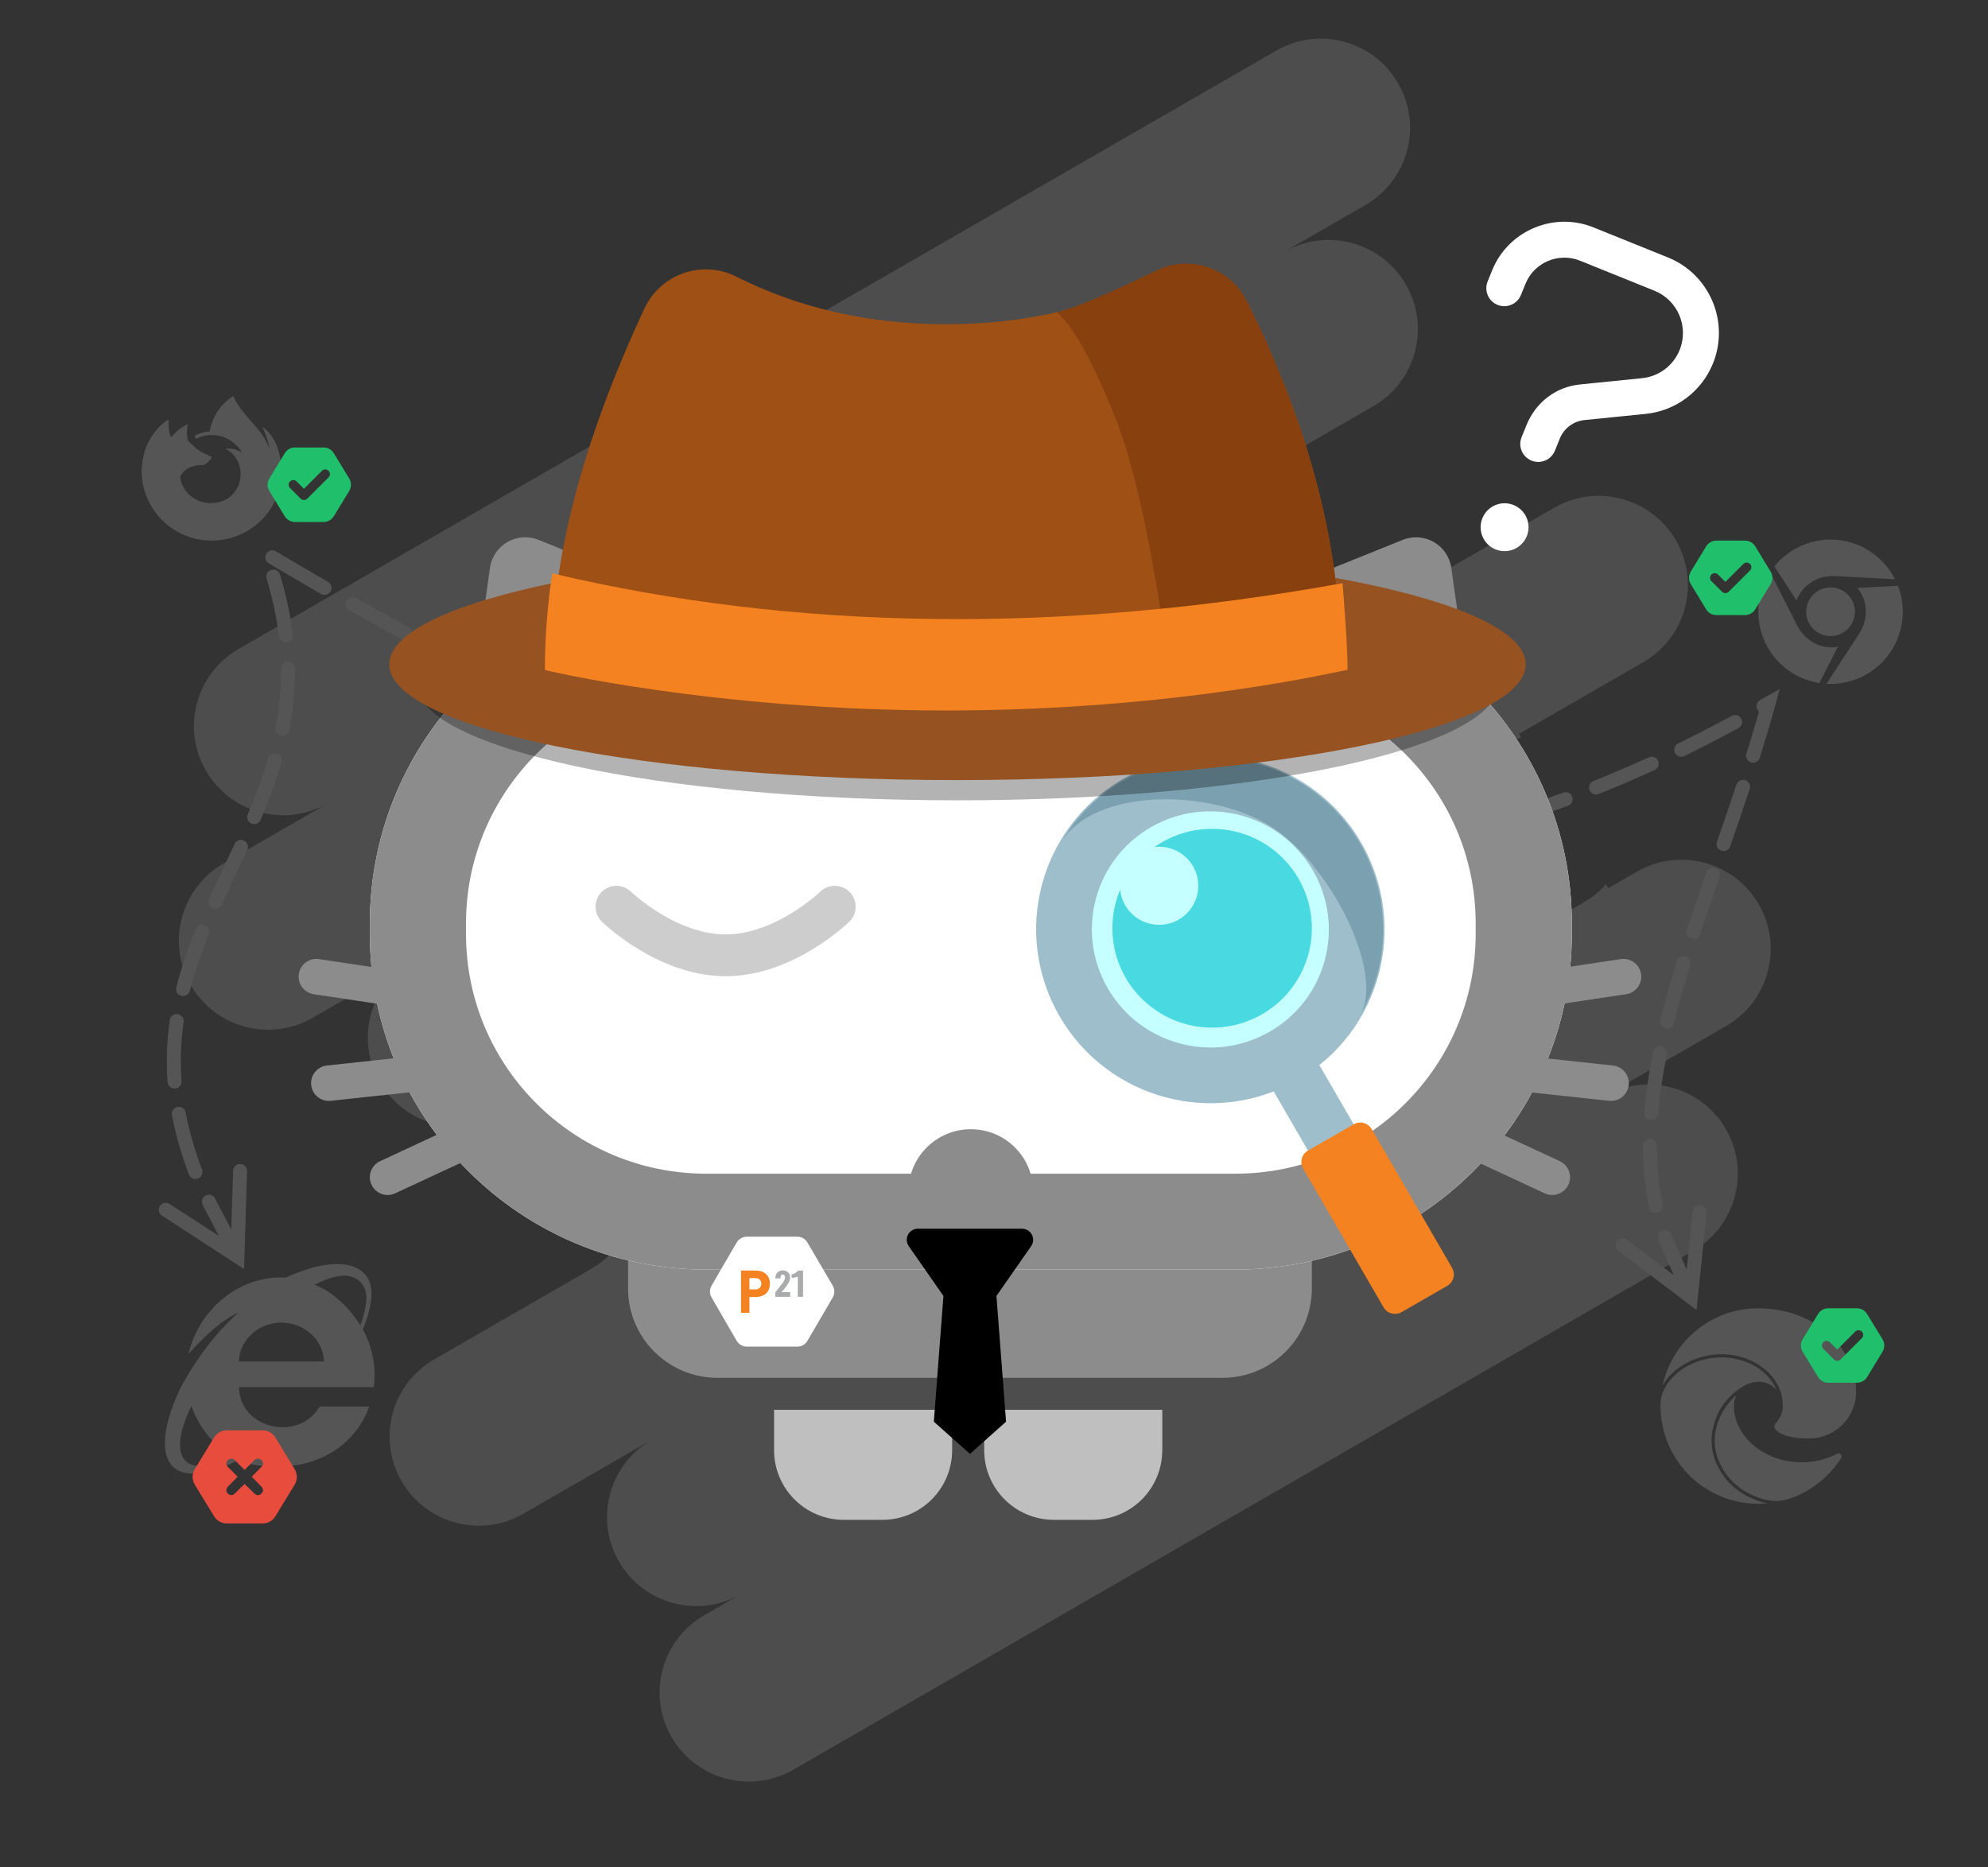 <svg width="428" height="402" viewBox="0 0 428 402" fill="none" xmlns="http://www.w3.org/2000/svg">
<rect x="0" y="0" width="428" height="402" fill="#333333" stroke="none"/>
<g clip-path="url(#clip0_3_327)">
<path opacity="0.835" fill-rule="evenodd" clip-rule="evenodd" d="M274.764 10.893C283.85 5.653 295.441 8.673 300.826 17.625L300.999 17.919C306.304 27.096 303.165 38.826 293.974 44.127L276.44 54.238C285.529 48.996 297.123 52.015 302.508 60.967L302.681 61.261C307.986 70.438 304.846 82.169 295.649 87.472L274.754 99.522C265.569 104.819 262.417 116.556 267.722 125.733C273.028 134.913 284.775 138.055 293.964 132.756L334.576 109.335C343.666 104.093 355.261 107.111 360.646 116.063L360.819 116.357C366.124 125.534 362.98 137.267 353.786 142.569L327.042 157.99L327.531 158.833C325.672 159.215 323.841 159.881 322.098 160.846L321.801 161.014L295.916 175.941C286.728 181.24 283.581 192.974 288.886 202.152C294.192 211.331 305.939 214.474 315.126 209.175L341.01 194.248C342.842 193.192 344.434 191.879 345.766 190.383L346.252 191.224L352.4 187.68C361.491 182.437 373.085 185.455 378.47 194.407L378.644 194.701C383.948 203.879 380.804 215.611 371.61 220.913L345.324 236.072C354.411 230.832 366.004 233.851 371.389 242.803L371.562 243.097C376.867 252.274 373.712 264.013 364.534 269.306L170.819 381.019C161.633 386.316 149.887 383.173 144.581 373.994C139.276 364.817 142.431 353.078 151.609 347.785L159.502 343.233C150.313 348.533 138.564 345.391 133.259 336.212C127.954 327.034 131.098 315.302 140.292 310L112.686 325.92C103.497 331.219 91.749 328.077 86.443 318.898C81.139 309.72 84.283 297.988 93.477 292.686L127.247 273.211C136.435 267.912 139.581 256.179 134.276 247.001L134.103 246.707C128.718 237.755 117.125 234.736 108.037 239.977L107.144 240.492L107.131 240.47C98.084 245.089 86.903 241.862 81.764 232.972C76.627 224.084 79.414 212.799 87.947 207.28L87.934 207.258L67.327 219.143C58.138 224.442 46.389 221.3 41.084 212.121C35.779 202.944 38.923 191.211 48.117 185.909L70.567 172.963C61.382 178.259 49.637 175.116 44.331 165.936C39.027 156.759 42.166 145.029 51.357 139.729L274.764 10.893Z" fill="white" fill-opacity="0.15"/>
<path d="M365.938 259.439L366.083 259.447C366.861 259.527 367.439 260.187 367.432 260.953L367.424 261.097L365.525 279.401L365.249 282.06L363.118 280.444L348.449 269.317C347.787 268.815 347.658 267.872 348.16 267.21C348.633 266.588 349.497 266.437 350.149 266.84L350.269 266.922L360.361 274.576L357.061 266.968C356.73 266.207 357.08 265.321 357.843 264.991C358.56 264.68 359.388 264.972 359.758 265.642L359.822 265.772L363.124 273.38L364.431 260.787C364.511 260.01 365.171 259.433 365.938 259.439ZM51.739 250.611C52.521 250.635 53.145 251.251 53.194 252.015L53.196 252.16L52.626 270.553L52.543 273.225L50.3 271.767L34.865 261.728C34.168 261.275 33.971 260.344 34.425 259.648C34.851 258.993 35.702 258.78 36.382 259.135L36.507 259.208L47.126 266.114L43.634 259.433C43.249 258.697 43.535 257.789 44.271 257.404C44.965 257.043 45.811 257.274 46.229 257.916L46.302 258.041L49.796 264.724L50.188 252.067C50.212 251.286 50.829 250.663 51.594 250.613L51.739 250.611ZM355.212 245.181C356.043 245.179 356.719 245.85 356.722 246.68C356.737 251.085 357.138 255.298 357.949 259.36C358.112 260.175 357.583 260.967 356.768 261.129C355.953 261.292 355.16 260.763 354.998 259.949C354.148 255.69 353.728 251.284 353.712 246.69C353.71 245.86 354.381 245.184 355.212 245.181ZM39.977 239.533C40.728 243.516 41.89 247.596 43.49 251.807C43.785 252.584 43.394 253.452 42.617 253.747C41.84 254.041 40.971 253.651 40.676 252.875C39.014 248.5 37.803 244.25 37.019 240.09C36.865 239.274 37.402 238.488 38.219 238.334C39.036 238.18 39.823 238.717 39.977 239.533ZM357.661 225.295C358.476 225.458 359.004 226.251 358.84 227.065C357.942 231.529 357.326 235.745 356.998 239.786C356.931 240.614 356.205 241.231 355.377 241.164C354.549 241.097 353.931 240.371 353.998 239.543C354.336 235.379 354.969 231.047 355.889 226.472C356.053 225.658 356.847 225.131 357.661 225.295ZM38.258 218.363C39.081 218.482 39.651 219.244 39.532 220.066C38.925 224.276 38.765 228.477 39.084 232.763C39.145 233.591 38.523 234.313 37.695 234.374C36.866 234.436 36.144 233.814 36.082 232.986C35.747 228.479 35.915 224.059 36.554 219.637C36.672 218.815 37.435 218.245 38.258 218.363ZM362.885 205.947C363.68 206.193 364.124 207.035 363.879 207.828C362.494 212.305 361.337 216.401 360.37 220.29C360.17 221.096 359.353 221.587 358.547 221.387C357.74 221.187 357.248 220.371 357.449 219.565C358.43 215.617 359.603 211.468 361.003 206.94C361.249 206.147 362.091 205.702 362.885 205.947ZM44.133 199.215C44.903 199.528 45.273 200.405 44.96 201.174C43.201 205.495 41.861 209.441 40.877 213.331C40.673 214.136 39.855 214.623 39.049 214.42C38.243 214.216 37.755 213.399 37.959 212.594C38.98 208.558 40.364 204.483 42.172 200.041C42.485 199.272 43.363 198.902 44.133 199.215ZM369.279 186.908C370.064 187.179 370.48 188.036 370.208 188.821C368.402 194.032 367.187 197.596 366.021 201.136C365.761 201.925 364.91 202.354 364.121 202.094C363.331 201.835 362.902 200.985 363.162 200.196C364.334 196.638 365.553 193.062 367.364 187.836C367.636 187.052 368.494 186.636 369.279 186.908ZM52.5 180.979C53.255 181.327 53.584 182.22 53.236 182.974C52.629 184.287 52.074 185.472 51.075 187.591C50.836 188.099 50.836 188.099 50.597 188.606C50.415 188.991 50.264 189.312 50.12 189.619C49.136 191.711 48.419 193.254 47.73 194.774C47.386 195.53 46.494 195.865 45.737 195.522C44.98 195.179 44.645 194.288 44.988 193.532C45.685 191.997 46.407 190.443 47.395 188.341C47.541 188.032 47.692 187.711 47.874 187.325C48.113 186.817 48.113 186.817 48.352 186.31C49.348 184.197 49.901 183.017 50.503 181.714C50.852 180.96 51.746 180.631 52.5 180.979ZM245.563 185.357C249.892 185.513 254.214 185.552 258.53 185.474C259.361 185.459 260.047 186.12 260.062 186.95C260.077 187.781 259.415 188.466 258.584 188.481C254.214 188.56 249.838 188.52 245.455 188.362C244.624 188.333 243.975 187.636 244.005 186.806C244.035 185.976 244.732 185.327 245.563 185.357ZM280.071 185.609C280.157 186.435 279.556 187.174 278.729 187.26C274.371 187.711 270.009 188.04 265.64 188.249C264.81 188.288 264.105 187.648 264.065 186.819C264.025 185.989 264.666 185.285 265.496 185.245C269.809 185.039 274.117 184.714 278.419 184.269C279.246 184.183 279.985 184.783 280.071 185.609ZM225.545 183.829L225.69 183.839C230.004 184.341 234.309 184.731 238.608 185.008C239.437 185.061 240.066 185.776 240.013 186.605C239.959 187.434 239.244 188.062 238.414 188.009C234.064 187.728 229.707 187.334 225.342 186.826C224.516 186.73 223.925 185.984 224.021 185.159C224.106 184.431 224.697 183.885 225.403 183.833L225.545 183.829ZM299.921 182.56C300.077 183.375 299.542 184.163 298.726 184.319C294.413 185.143 290.096 185.844 285.774 186.423C284.95 186.534 284.193 185.956 284.082 185.133C283.972 184.31 284.55 183.553 285.374 183.443C289.641 182.871 293.903 182.179 298.161 181.365C298.977 181.209 299.765 181.744 299.921 182.56ZM205.97 180.789C210.244 181.612 214.508 182.329 218.764 182.939C219.587 183.057 220.158 183.82 220.04 184.642C219.922 185.464 219.159 186.034 218.336 185.916C214.033 185.299 209.722 184.574 205.4 183.742C204.584 183.585 204.05 182.796 204.207 181.981C204.365 181.165 205.154 180.632 205.97 180.789ZM375.74 167.969C376.529 168.229 376.958 169.079 376.697 169.868C375.485 173.539 374.231 177.218 372.497 182.226C372.225 183.011 371.368 183.427 370.582 183.156C369.797 182.884 369.38 182.028 369.652 181.243C371.382 176.247 372.632 172.581 373.839 168.925C374.099 168.137 374.95 167.708 375.74 167.969ZM319.424 177.844C319.648 178.644 319.181 179.474 318.381 179.698C314.139 180.883 309.893 181.947 305.644 182.89C304.832 183.071 304.028 182.559 303.848 181.749C303.668 180.938 304.18 180.135 304.991 179.955C309.188 179.023 313.38 177.973 317.57 176.802C318.37 176.578 319.2 177.045 319.424 177.844ZM186.492 176.335C190.708 177.449 194.912 178.464 199.105 179.379C199.917 179.556 200.431 180.357 200.254 181.169C200.077 181.98 199.275 182.494 198.463 182.317C194.227 181.392 189.981 180.367 185.722 179.243C184.919 179.031 184.44 178.208 184.652 177.405C184.865 176.602 185.688 176.123 186.492 176.335ZM338.476 171.549C338.764 172.328 338.364 173.193 337.585 173.48C333.445 175.005 329.303 176.41 325.156 177.698C324.363 177.945 323.519 177.502 323.273 176.709C323.026 175.916 323.469 175.073 324.263 174.827C328.36 173.554 332.453 172.165 336.544 170.659C337.323 170.371 338.189 170.77 338.476 171.549ZM59.591 162.245C60.389 162.476 60.849 163.31 60.617 164.108C59.467 168.078 57.995 172.088 56.11 176.526C55.785 177.29 54.902 177.647 54.137 177.322C53.372 176.998 53.015 176.115 53.34 175.351C55.181 171.017 56.612 167.116 57.727 163.271C57.958 162.474 58.792 162.014 59.591 162.245ZM167.333 170.633C171.481 172.003 175.613 173.283 179.732 174.469C180.531 174.699 180.992 175.532 180.761 176.33C180.531 177.128 179.697 177.589 178.899 177.359C174.741 176.161 170.572 174.871 166.387 173.488C165.598 173.227 165.17 172.376 165.431 171.588C165.692 170.799 166.544 170.372 167.333 170.633ZM148.548 163.847C152.626 165.442 156.682 166.952 160.723 168.376C161.507 168.652 161.919 169.511 161.642 170.294C161.366 171.077 160.506 171.488 159.722 171.212C155.649 169.776 151.56 168.255 147.451 166.648C146.677 166.345 146.296 165.473 146.599 164.699C146.902 163.926 147.775 163.545 148.548 163.847ZM356.971 163.801C357.317 164.557 356.984 165.449 356.228 165.794C352.213 167.627 348.194 169.346 344.172 170.952C343.401 171.26 342.525 170.885 342.216 170.114C341.908 169.342 342.284 168.468 343.055 168.159C347.032 166.572 351.006 164.872 354.977 163.059C355.733 162.714 356.626 163.046 356.971 163.801ZM383.168 148.363L382.219 151.807C381.212 155.459 380.101 159.208 378.862 163.155C378.613 163.947 377.769 164.388 376.976 164.14C376.183 163.891 375.741 163.047 375.99 162.255C376.946 159.21 377.825 156.286 378.637 153.435L378.708 153.179L378.633 153.114C378.566 153.049 378.504 152.978 378.448 152.9L378.37 152.778C377.956 152.057 378.205 151.138 378.925 150.725C378.947 150.712 378.947 150.712 378.969 150.7C378.998 150.683 378.998 150.683 379.026 150.667C379.481 150.406 379.704 150.278 379.947 150.143L380.039 150.092L383.168 148.363ZM130.115 156.125C134.121 157.911 138.1 159.617 142.06 161.245C142.828 161.56 143.195 162.439 142.879 163.207C142.563 163.975 141.683 164.342 140.915 164.026C136.928 162.387 132.921 160.669 128.888 158.871C128.129 158.533 127.788 157.644 128.127 156.885C128.466 156.127 129.356 155.786 130.115 156.125ZM374.874 154.732C375.271 155.461 375.002 156.374 374.272 156.771C370.39 158.882 366.505 160.884 362.618 162.779C361.871 163.143 360.97 162.833 360.605 162.086C360.241 161.34 360.551 160.44 361.298 160.076C365.146 158.201 368.99 156.22 372.833 154.13C373.563 153.733 374.477 154.002 374.874 154.732ZM61.989 142.391C62.82 142.382 63.501 143.048 63.51 143.878C63.557 148.353 63.144 152.746 62.298 157.154C62.142 157.97 61.353 158.504 60.537 158.348C59.721 158.192 59.186 157.404 59.342 156.588C60.151 152.373 60.545 148.179 60.5 143.91C60.491 143.08 61.158 142.399 61.989 142.391ZM112.017 147.612C115.96 149.559 119.866 151.431 123.745 153.229C124.499 153.578 124.827 154.472 124.477 155.225C124.127 155.979 123.232 156.306 122.479 155.957C118.576 154.148 114.648 152.266 110.683 150.307C109.938 149.939 109.633 149.038 110.001 148.293C110.37 147.549 111.272 147.244 112.017 147.612ZM94.238 138.453C98.129 140.535 101.967 142.541 105.768 144.476C106.508 144.854 106.803 145.759 106.425 146.499C106.048 147.239 105.142 147.533 104.401 147.156C100.581 145.211 96.725 143.195 92.817 141.104C92.085 140.712 91.809 139.801 92.201 139.068C92.594 138.336 93.505 138.061 94.238 138.453ZM60.275 123.705C61.626 128.154 62.54 132.479 63.044 136.715C63.142 137.539 62.553 138.287 61.727 138.385C60.902 138.483 60.153 137.894 60.055 137.07C59.573 133.011 58.695 128.859 57.395 124.578C57.154 123.783 57.603 122.944 58.398 122.703C59.193 122.462 60.034 122.91 60.275 123.705ZM76.708 128.768C80.569 130.963 84.347 133.073 88.072 135.114C88.8 135.513 89.067 136.427 88.668 137.155C88.268 137.883 87.354 138.15 86.625 137.751C82.886 135.702 79.094 133.584 75.219 131.382C74.497 130.971 74.245 130.053 74.656 129.331C75.067 128.609 75.985 128.357 76.708 128.768ZM59.391 118.698C63.267 120.997 66.989 123.178 70.627 125.281C71.346 125.697 71.592 126.617 71.176 127.336C70.76 128.055 69.839 128.3 69.12 127.884C65.472 125.775 61.741 123.589 57.855 121.284C57.14 120.861 56.904 119.938 57.328 119.224C57.752 118.51 58.676 118.274 59.391 118.698Z" fill="#555555"/>
<path d="M59.497 95.745C58.841 94.171 57.515 92.474 56.474 91.935C57.321 93.595 57.812 95.26 57.999 96.502C58 96.51 58.001 96.519 58.003 96.527C56.299 92.285 53.41 90.574 51.051 86.849C50.125 85.387 50.376 85.292 50.243 85.327L50.236 85.331C47.35 86.933 45.583 90.168 45.135 92.906C44.109 92.96 43.103 93.214 42.175 93.655C42.091 93.693 42.023 93.758 41.982 93.84C41.94 93.922 41.928 94.015 41.947 94.105C41.959 94.157 41.982 94.205 42.014 94.248C42.046 94.29 42.086 94.326 42.133 94.351C42.179 94.377 42.231 94.393 42.284 94.398C42.337 94.403 42.39 94.396 42.44 94.379L42.472 94.366C43.43 93.915 44.473 93.677 45.532 93.668C49.412 93.632 51.532 96.384 52.179 97.512C51.376 96.947 49.934 96.389 48.546 96.63C53.965 99.337 52.511 108.636 45.001 108.306C41.328 108.145 39.005 105.16 38.792 102.703C38.792 102.703 39.487 100.114 43.771 100.114C44.234 100.114 45.558 98.823 45.583 98.448C45.577 98.324 42.956 97.283 41.933 96.277C41.387 95.739 41.127 95.48 40.897 95.286C40.773 95.18 40.643 95.082 40.508 94.991C40.164 93.79 40.149 92.52 40.465 91.311C38.917 92.016 37.713 93.129 36.839 94.111H36.831C36.234 93.355 36.275 90.862 36.311 90.342C36.303 90.309 35.864 90.568 35.807 90.608C35.278 90.981 34.785 91.403 34.335 91.869C33.328 92.893 31.609 94.964 30.907 98.116C30.627 99.374 30.489 100.857 30.489 101.343C30.489 109.656 37.235 116.395 45.555 116.395C53.006 116.395 59.33 111.012 60.405 103.89C61.12 99.157 59.497 95.802 59.497 95.745V95.745Z" fill="#555555"/>
<path d="M78.099 286.227C79.057 284.062 79.989 280.902 79.989 278.485C79.989 272.078 72.966 269.819 61.5 275.087C52.01 274.454 42.875 281.577 40.593 291.514C43.314 288.442 47.495 284.263 51.349 282.602C46.563 286.856 42.483 292.244 39.385 297.858C37.555 301.199 35.506 306.599 35.506 310.635C35.506 319.32 43.693 318.256 51.4 314.336C54.17 315.695 57.269 315.708 60.367 315.708C68.931 315.708 76.613 310.924 79.485 302.843H68.83C64.2 310.648 51.475 307.512 51.475 298.664H80.467C81.032 294.824 80.321 290.231 78.099 286.227H78.099ZM41.198 302.717C42.76 307.224 45.934 311.164 50.039 313.581C42.214 317.892 34.761 316.144 41.198 302.717H41.198ZM51.425 293.125C51.601 288.266 55.858 284.767 60.593 284.767C65.304 284.767 69.586 288.266 69.762 293.125H51.425ZM67.697 276.597C69.586 275.691 71.979 274.659 74.094 274.659C76.865 274.659 78.88 276.572 78.88 279.392C78.88 281.154 78.225 283.709 77.596 285.371C75.278 281.645 71.777 278.183 67.697 276.597Z" fill="#555555"/>
<path d="M386.8 129.304C387.998 125.87 391.465 123.822 395.109 124.035L407.982 124.711C406.665 122.105 404.596 119.837 401.875 118.258C399.41 116.836 396.701 116.159 394.049 116.178C389.471 116.197 384.994 118.239 382.009 121.948L386.8 129.304ZM388.863 131.716C388.863 134.611 391.208 136.954 394.105 136.954C397.002 136.954 399.348 134.611 399.348 131.716C399.348 128.821 397.002 126.478 394.105 126.478C391.208 126.478 388.863 128.815 388.863 131.716ZM408.609 126.127L399.849 126.578C402.226 129.354 402.263 133.357 400.263 136.428L393.234 147.229C396.149 147.386 399.153 146.747 401.875 145.168C408.609 141.283 411.337 133.138 408.609 126.127V126.127ZM386.938 134.698L381.087 123.201C379.488 125.645 378.554 128.577 378.554 131.716C378.554 139.485 384.248 145.92 391.691 147.06L395.685 139.241C392.074 139.917 388.587 137.938 386.938 134.698V134.698Z" fill="#555555"/>
<path d="M397.745 292.415C394.258 285.599 386.731 281.679 378.546 281.679C368.449 281.679 359.993 288.782 357.951 298.286C360.16 294.34 365.275 291.569 370.648 291.569C377.381 291.569 380.934 295.722 381.033 295.828C382.901 297.848 383.836 300.105 383.836 302.882C383.836 303.764 383.385 305.073 382.552 306.155C382.419 306.325 382.01 306.566 382.01 307.089C382.01 307.518 382.289 307.931 382.786 308.277C385.153 309.921 389.613 309.704 389.625 309.704C391.378 309.699 393.097 309.225 394.604 308.331C397.699 306.525 399.604 303.216 399.612 299.636C399.654 295.95 398.295 293.499 397.745 292.415ZM374.881 321.374C373.306 320.394 371.956 319.092 370.919 317.554C368.121 313.529 368.011 309.44 369.212 306.011C370.066 303.318 371.762 300.97 374.051 299.313C379.063 295.476 382.108 298.833 382.467 299.228C382.348 298.931 382.21 298.644 382.051 298.367C381.266 297.015 380.012 295.277 377.246 293.825C374.382 292.324 371.25 292.247 370.651 292.247C367.363 292.247 364.033 293.351 361.516 295.277C359.838 296.558 357.892 298.716 357.537 301.625C357.446 302.67 357.304 306.956 359.491 311.664C363.272 319.723 371.717 324.535 380.584 323.683C377.346 323.121 374.99 321.422 374.881 321.374V321.374ZM396.18 313.028C395.976 312.899 395.718 312.891 395.507 313.008C394.946 313.302 394.367 313.56 393.773 313.782C391.884 314.489 389.882 314.849 387.865 314.845C380.078 314.845 373.295 309.493 373.295 302.623C373.304 301.834 373.493 301.057 373.848 300.352C372.493 301.547 371.376 302.987 370.556 304.596C369.288 307.089 367.753 312.076 371.688 317.469C372.241 318.225 373.642 320.015 376.445 321.515C378.448 322.588 380.608 323.179 382.536 323.179C385.521 323.179 392.342 320.341 396.383 313.939C396.58 313.631 396.489 313.223 396.18 313.028V313.028Z" fill="#555555"/>
<path d="M325.857 108.732C323.215 107.666 320.207 108.941 319.14 111.581C318.073 114.22 319.349 117.227 321.991 118.293C324.632 119.359 327.641 118.082 328.708 115.443C329.775 112.804 328.503 109.8 325.857 108.732ZM359.096 55.43L343.07 48.961C334.498 45.501 324.705 49.654 321.241 58.219L320.275 60.609C319.472 62.596 320.433 64.842 322.413 65.642C324.394 66.442 326.647 65.492 327.451 63.506L328.417 61.116C330.282 56.503 335.555 54.267 340.171 56.131L356.197 62.6C361.205 64.622 363.637 70.347 361.614 75.351C360.245 78.735 357.141 81.063 353.505 81.427L340.36 82.756C334.972 83.222 330.61 86.656 328.635 91.54L327.584 94.139C326.784 96.118 327.741 98.374 329.722 99.174C331.702 99.974 333.956 99.023 334.76 97.036L335.811 94.437C336.71 92.213 338.754 90.679 341.146 90.438L354.283 89.115C360.781 88.463 366.343 84.297 368.79 78.248C372.413 69.287 368.066 59.051 359.096 55.43V55.43Z" fill="white"/>
<path d="M46.082 309.51C46.664 308.55 47.712 307.963 48.796 307.963H56.54C57.664 307.963 58.712 308.55 59.294 309.51L63.437 316.314C64.064 317.343 64.064 318.632 63.437 319.661L59.294 326.463C58.712 327.425 57.664 328.012 56.54 328.012H48.796C47.712 328.012 46.664 327.425 46.082 326.463L41.937 319.661C41.31 318.632 41.31 317.343 41.937 316.314L46.082 309.51ZM49.06 315.844L51.17 317.947L49.06 320.091C48.644 320.511 48.644 321.192 49.06 321.572C49.481 322.028 50.162 322.028 50.543 321.572L52.648 319.504L54.793 321.572C55.214 322.028 55.895 322.028 56.276 321.572C56.733 321.192 56.733 320.511 56.276 320.091L54.207 317.947L56.276 315.844C56.733 315.463 56.733 314.783 56.276 314.363C55.895 313.946 55.214 313.946 54.793 314.363L52.648 316.47L50.543 314.363C50.162 313.946 49.481 313.946 49.06 314.363C48.644 314.783 48.644 315.463 49.06 315.844Z" fill="#E74C3C"/>
<path d="M61.3 97.584C61.766 96.815 62.604 96.346 63.471 96.346H69.667C70.566 96.346 71.404 96.815 71.87 97.584L75.184 103.027C75.686 103.85 75.686 104.881 75.184 105.705L71.87 111.146C71.404 111.916 70.566 112.385 69.667 112.385H63.471C62.604 112.385 61.766 111.916 61.3 111.146L57.984 105.705C57.483 104.881 57.483 103.85 57.984 103.027L61.3 97.584ZM70.734 102.783C71.125 102.393 71.125 101.756 70.734 101.366C70.344 100.975 69.706 100.975 69.315 101.366L65.439 105.239L63.855 103.657C63.464 103.267 62.827 103.267 62.436 103.657C62.045 104.047 62.045 104.684 62.436 105.074L64.729 107.366C65.12 107.756 65.757 107.756 66.148 107.366L70.734 102.783Z" fill="#20BF6B"/>
<path d="M367.321 117.632C367.787 116.864 368.625 116.395 369.492 116.395H375.687C376.587 116.395 377.425 116.864 377.891 117.632L381.205 123.075C381.707 123.898 381.707 124.929 381.205 125.753L377.891 131.194C377.425 131.964 376.587 132.433 375.687 132.433H369.492C368.625 132.433 367.787 131.964 367.321 131.194L364.005 125.753C363.504 124.929 363.504 123.898 364.005 123.075L367.321 117.632ZM376.755 122.831C377.146 122.441 377.146 121.804 376.755 121.414C376.365 121.024 375.727 121.024 375.336 121.414L371.459 125.287L369.876 123.705C369.485 123.315 368.847 123.315 368.457 123.705C368.066 124.095 368.066 124.732 368.457 125.123L370.75 127.414C371.141 127.804 371.778 127.804 372.169 127.414L376.755 122.831Z" fill="#20BF6B"/>
<path d="M391.408 282.917C391.874 282.148 392.712 281.679 393.579 281.679H399.774C400.674 281.679 401.512 282.148 401.978 282.917L405.292 288.36C405.794 289.183 405.794 290.214 405.292 291.037L401.978 296.479C401.512 297.249 400.674 297.718 399.774 297.718H393.579C392.712 297.718 391.874 297.249 391.408 296.479L388.092 291.037C387.59 290.214 387.59 289.183 388.092 288.36L391.408 282.917ZM400.842 288.116C401.233 287.726 401.233 287.089 400.842 286.698C400.451 286.308 399.814 286.308 399.423 286.698L395.546 290.572L393.962 288.99C393.572 288.599 392.934 288.599 392.544 288.99C392.153 289.38 392.153 290.017 392.544 290.407L394.837 292.699C395.227 293.089 395.865 293.089 396.256 292.699L400.842 288.116Z" fill="#20BF6B"/>
<path d="M211.889 303.534H250.226V312.23C250.226 320.514 243.51 327.23 235.226 327.23H226.889C218.604 327.23 211.889 320.514 211.889 312.23V303.534Z" fill="#BFBFBF"/>
<path d="M166.651 303.534H204.988V312.23C204.988 320.514 198.272 327.23 189.988 327.23H181.651C173.367 327.23 166.651 320.514 166.651 312.23V303.534Z" fill="#BFBFBF"/>
<path d="M135.215 277.405C135.215 288.037 143.833 296.655 154.465 296.655H263.179C273.81 296.655 282.429 288.037 282.429 277.405V264.552H135.215V277.405Z" fill="#8C8C8C"/>
<path fill-rule="evenodd" clip-rule="evenodd" d="M312.452 122.264L318.185 162.994L263.736 131.655L301.985 116.24C305.911 114.658 310.38 116.548 311.967 120.462C312.202 121.041 312.365 121.646 312.452 122.264Z" fill="#8C8C8C"/>
<path fill-rule="evenodd" clip-rule="evenodd" d="M105.486 122.264L99.753 162.994L154.202 131.655L115.953 116.24C112.027 114.658 107.558 116.548 105.971 120.462C105.736 121.041 105.573 121.646 105.486 122.264Z" fill="#8C8C8C"/>
<path d="M79.626 198.816C79.626 158.923 112.066 126.584 152.083 126.584H265.944C305.961 126.584 338.401 158.923 338.401 198.816V201.109C338.401 241.002 305.961 273.342 265.944 273.342H152.083C112.066 273.342 79.626 241.002 79.626 201.109V198.816Z" fill="white"/>
<path fill-rule="evenodd" clip-rule="evenodd" d="M265.944 147.221H152.083C123.499 147.221 100.328 170.321 100.328 198.816V201.109C100.328 229.604 123.499 252.704 152.083 252.704H265.944C294.527 252.704 317.699 229.604 317.699 201.109V198.816C317.699 170.321 294.527 147.221 265.944 147.221ZM152.083 126.584C112.066 126.584 79.626 158.923 79.626 198.816V201.109C79.626 241.002 112.066 273.342 152.083 273.342H265.944C305.961 273.342 338.401 241.002 338.401 201.109V198.816C338.401 158.923 305.961 126.584 265.944 126.584H152.083Z" fill="#8C8C8C"/>
<ellipse cx="209.013" cy="256.505" rx="13.418" ry="13.376" fill="#8C8C8C"/>
<path fill-rule="evenodd" clip-rule="evenodd" d="M109.169 241.513C110.064 243.426 109.235 245.7 107.316 246.592L85.08 256.932C83.161 257.824 80.88 256.997 79.985 255.084C79.09 253.171 79.92 250.897 81.839 250.005L104.074 239.665C105.993 238.773 108.274 239.6 109.169 241.513Z" fill="#8C8C8C"/>
<path fill-rule="evenodd" clip-rule="evenodd" d="M102.989 229.744C103.217 231.843 101.695 233.728 99.59 233.955L71.221 237.012C69.115 237.239 67.225 235.722 66.997 233.623C66.769 231.525 68.291 229.64 70.396 229.413L98.766 226.356C100.871 226.129 102.762 227.646 102.989 229.744Z" fill="#8C8C8C"/>
<path fill-rule="evenodd" clip-rule="evenodd" d="M64.334 209.712C64.649 207.625 66.602 206.188 68.696 206.503L96.682 210.707C98.776 211.021 100.217 212.968 99.902 215.055C99.586 217.142 97.633 218.579 95.54 218.265L67.554 214.061C65.46 213.746 64.018 211.799 64.334 209.712Z" fill="#8C8C8C"/>
<path fill-rule="evenodd" clip-rule="evenodd" d="M308.474 241.513C307.579 243.426 308.409 245.7 310.328 246.592L332.563 256.932C334.482 257.824 336.763 256.997 337.658 255.084C338.553 253.171 337.723 250.897 335.804 250.005L313.569 239.665C311.65 238.773 309.369 239.6 308.474 241.513Z" fill="#8C8C8C"/>
<path fill-rule="evenodd" clip-rule="evenodd" d="M314.654 229.744C314.427 231.843 315.948 233.728 318.054 233.955L346.423 237.012C348.528 237.239 350.419 235.722 350.646 233.623C350.874 231.525 349.352 229.64 347.247 229.413L318.878 226.356C316.773 226.129 314.882 227.646 314.654 229.744Z" fill="#8C8C8C"/>
<path fill-rule="evenodd" clip-rule="evenodd" d="M353.309 209.712C352.994 207.625 351.041 206.188 348.947 206.503L320.961 210.707C318.868 211.021 317.426 212.968 317.742 215.055C318.057 217.142 320.01 218.579 322.104 218.265L350.09 214.061C352.183 213.746 353.625 211.799 353.309 209.712Z" fill="#8C8C8C"/>
<path fill-rule="evenodd" clip-rule="evenodd" d="M179.286 276.82L173.84 267.534C173.386 266.722 172.569 266.272 171.661 266.272H160.815C159.861 266.272 159.09 266.722 158.591 267.534L153.19 276.82C152.736 277.631 152.736 278.578 153.19 279.344L158.591 288.675C159.09 289.487 159.861 289.937 160.815 289.937H171.661C172.569 289.937 173.386 289.487 173.84 288.675L179.286 279.344C179.74 278.578 179.74 277.631 179.286 276.82" fill="white"/>
<path fill-rule="evenodd" clip-rule="evenodd" d="M162.584 277.62C163.383 277.62 163.899 277.182 163.899 276.395C163.899 275.609 163.383 275.183 162.584 275.183H161.348V277.62H162.584ZM159.544 273.558H162.7C164.569 273.558 165.754 274.629 165.754 276.408C165.754 278.175 164.569 279.245 162.7 279.245H161.348V282.663H159.544V273.558Z" fill="#F58220"/>
<path fill-rule="evenodd" clip-rule="evenodd" d="M166.913 278.245C168.182 276.623 168.996 275.816 168.996 275.033C168.996 274.65 168.821 274.426 168.525 274.426C168.19 274.426 168.038 274.689 168.038 275.121V275.241H166.936V275.089C166.936 274.21 167.543 273.531 168.541 273.531C169.419 273.531 170.114 274.098 170.114 275.049C170.114 276.056 169.3 276.99 168.254 278.205H170.122V279.212H166.913V278.245Z" fill="#A9ABAC"/>
<path fill-rule="evenodd" clip-rule="evenodd" d="M171.758 274.897L170.481 275.169L170.361 274.458C170.745 274.314 171.702 273.906 171.814 273.571H172.892V279.212H171.758V274.897Z" fill="#A9ABAC"/>
<path fill-rule="evenodd" clip-rule="evenodd" d="M260.96 221.256C272.817 221.256 282.429 211.674 282.429 199.854C282.429 188.033 272.817 178.451 260.96 178.451C256.353 178.451 252.085 179.898 248.588 182.36C248.905 182.324 249.227 182.306 249.554 182.306C254.212 182.306 257.987 186.07 257.987 190.713C257.987 195.356 254.212 199.12 249.554 199.12C245.183 199.12 241.589 195.805 241.163 191.559C240.086 194.11 239.491 196.912 239.491 199.854C239.491 211.674 249.103 221.256 260.96 221.256Z" fill="#04B5C0"/>
<path d="M179.715 195.218C179.715 195.218 169.004 205.684 156.215 205.684C143.425 205.684 132.715 195.218 132.715 195.218" stroke="#CDCDCD" stroke-width="9" stroke-linecap="round" stroke-linejoin="round"/>
<path fill-rule="evenodd" clip-rule="evenodd" d="M220.039 264.552C221.36 264.552 222.431 265.619 222.431 266.937C222.431 267.423 222.282 267.898 222.003 268.297L214.526 279.024L216.596 306.097L208.825 313.032L201.047 306.097L203.116 279.024L195.64 268.297C194.886 267.216 195.154 265.73 196.239 264.978C196.64 264.7 197.116 264.552 197.604 264.552H220.039Z" fill="black"/>
<path d="M280.319 226.649L273.759 230.423C272.854 230.944 272.544 232.1 273.068 233.004L289.424 261.237C289.948 262.141 291.107 262.452 292.012 261.931L298.571 258.157C299.477 257.636 299.787 256.48 299.263 255.576L282.907 227.343C282.383 226.439 281.224 226.128 280.319 226.649Z" fill="#9EBECC"/>
<path d="M291.435 242.068L281.595 247.729C280.236 248.511 279.772 250.244 280.557 251.6L297.864 281.472C298.649 282.828 300.388 283.294 301.746 282.512L311.586 276.851C312.945 276.069 313.409 274.336 312.624 272.98L295.317 243.108C294.531 241.752 292.793 241.286 291.435 242.068Z" fill="#F58220"/>
<path d="M276.349 227.328C291.411 218.662 296.561 199.451 287.851 184.417C279.141 169.384 259.87 164.223 244.807 172.889C229.745 181.555 224.595 200.766 233.305 215.799C242.015 230.833 261.286 235.994 276.349 227.328Z" fill="#8DFFFF" fill-opacity="0.5" stroke="#9EBECC" stroke-width="12"/>
<path fill-rule="evenodd" clip-rule="evenodd" d="M292.814 218.649C303.073 200.928 296.962 178.255 279.165 168.008C261.368 157.761 238.624 163.82 228.365 181.541C235.307 169.55 260.539 169.727 273.466 177.853C286.393 185.979 298.183 209.375 292.814 218.649Z" fill="#7BA1B1"/>
<path d="M206.139 172.316C270.485 172.316 322.648 161.049 322.648 147.151C322.648 133.252 270.485 121.985 206.139 121.985C141.793 121.985 89.63 133.252 89.63 147.151C89.63 161.049 141.793 172.316 206.139 172.316Z" fill="black" fill-opacity="0.3"/>
<path d="M206.139 167.96C273.703 167.96 328.474 156.802 328.474 143.037C328.474 129.272 273.703 118.114 206.139 118.114C138.576 118.114 83.805 129.272 83.805 143.037C83.805 156.802 138.576 167.96 206.139 167.96Z" fill="#965321"/>
<path fill-rule="evenodd" clip-rule="evenodd" d="M158.525 59.56C172.103 66.392 187.165 69.808 203.712 69.808C220.406 69.808 235.588 66.331 249.259 59.377L249.259 59.377C256.423 55.732 265.195 58.568 268.851 65.71C268.88 65.767 268.908 65.824 268.937 65.881C282.09 92.442 288.666 118.125 288.666 142.931C287.857 142.931 252.955 151.126 203.712 151.126C154.469 151.126 118.272 142.931 118.757 142.931C118.757 120.432 125.426 94.917 138.762 66.384L138.763 66.385C142.161 59.117 150.826 55.972 158.116 59.36C158.254 59.424 158.39 59.49 158.526 59.558L158.525 59.56Z" fill="#9E5015"/>
<path fill-rule="evenodd" clip-rule="evenodd" d="M227.557 67.214C231.302 66.359 238.439 63.365 248.967 58.233L248.966 58.231C256.145 54.732 264.812 57.654 268.387 64.779C281.907 91.732 288.667 117.782 288.667 142.931C288.163 142.931 274.444 146.108 252.277 148.505C248.69 120.488 244.522 100.658 239.772 89.018C235.023 77.377 230.951 70.109 227.557 67.214Z" fill="#87400E"/>
<path fill-rule="evenodd" clip-rule="evenodd" d="M289.029 125.567C289.083 126.032 290.121 138.518 290.121 144.23C289.298 144.23 253.798 152.971 203.712 152.971C153.626 152.971 116.81 144.23 117.304 144.23C117.304 137.552 117.829 130.626 118.879 123.45C145.076 129.641 172.4 132.913 200.85 133.267C229.3 133.621 258.693 131.054 289.029 125.567Z" fill="#F58220"/>
</g>
<defs>
<clipPath id="clip0_3_327">
<rect width="428" height="402" fill="white"/>
</clipPath>
</defs>
</svg>
